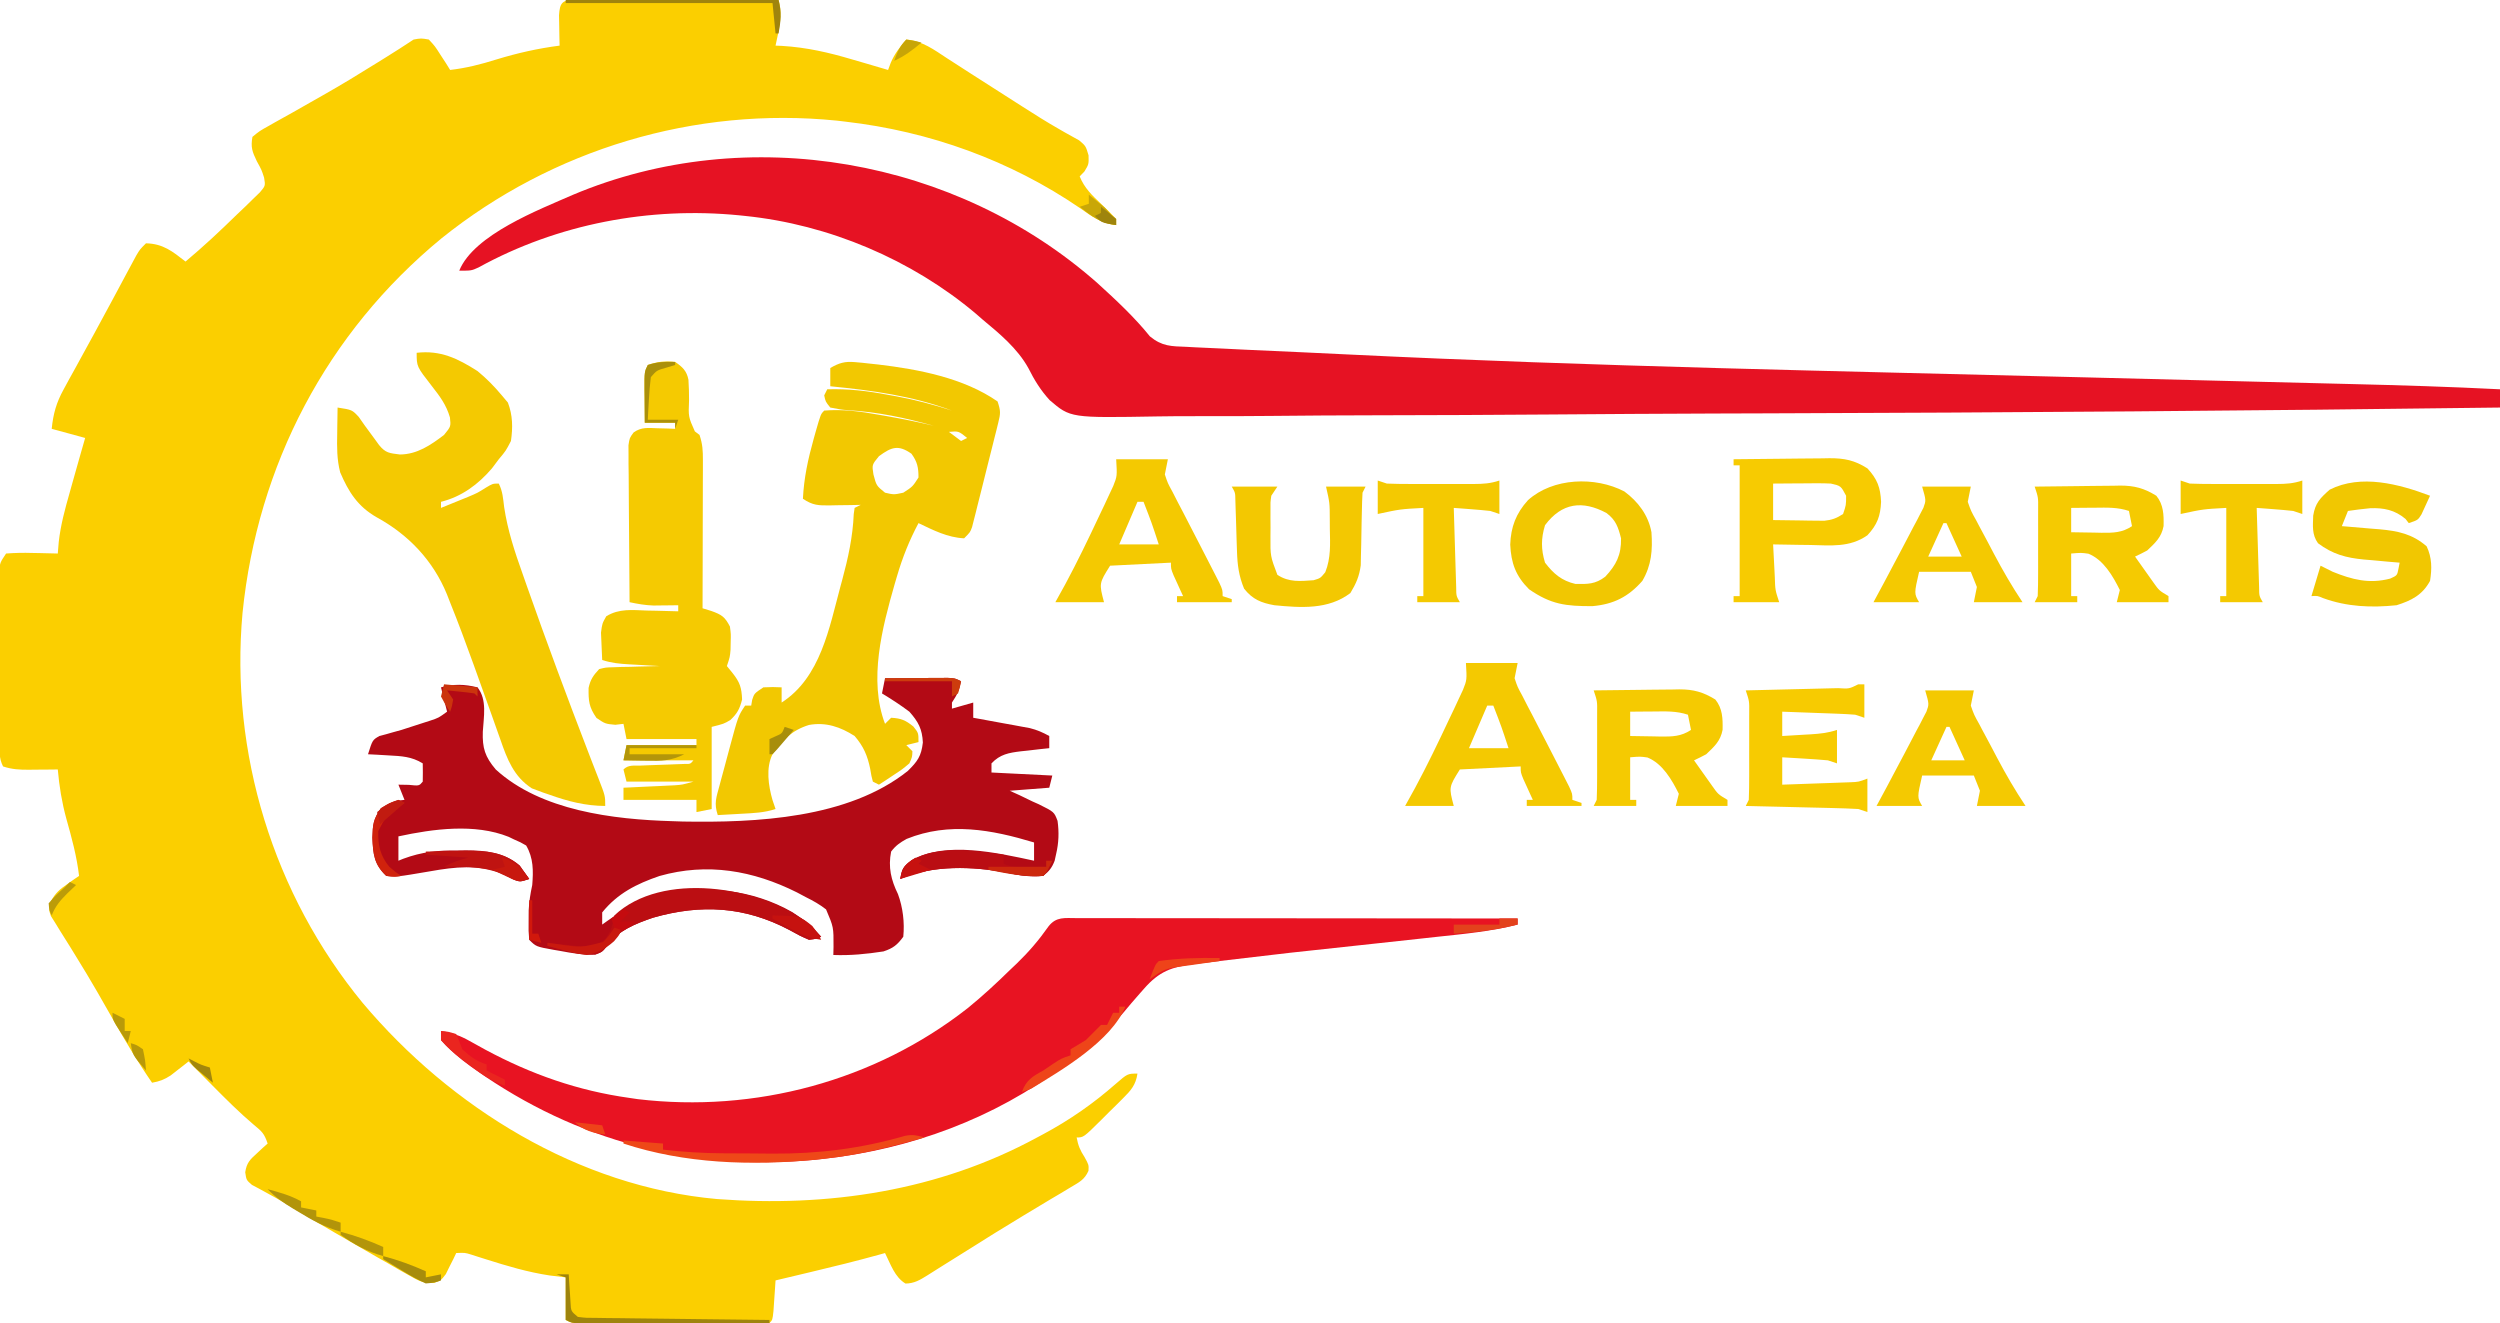 <?xml version="1.0" encoding="UTF-8"?>
<svg version="1.1" xmlns="http://www.w3.org/2000/svg" width="822" height="435">
<path d="M0 0 C1.239 0.004 2.478 0.009 3.755 0.013 C4.438 0.013 5.121 0.013 5.825 0.013 C8.087 0.014 10.348 0.03 12.61 0.045 C14.176 0.049 15.743 0.052 17.31 0.054 C21.436 0.061 25.562 0.081 29.689 0.103 C33.898 0.124 38.107 0.133 42.317 0.143 C50.579 0.164 58.84 0.198 67.102 0.241 C68.596 5.47 67.161 10.01 66.102 15.241 C67.171 15.287 67.171 15.287 68.261 15.334 C76.332 15.826 83.621 17.498 91.352 19.803 C92.49 20.132 93.629 20.462 94.801 20.801 C97.571 21.604 100.338 22.417 103.102 23.241 C103.388 22.474 103.674 21.707 103.969 20.916 C105.253 17.885 106.969 15.729 109.102 13.241 C114.416 13.714 118.196 16.586 122.54 19.428 C123.362 19.957 124.185 20.486 125.032 21.031 C126.801 22.168 128.568 23.308 130.333 24.451 C134.091 26.88 137.865 29.284 141.641 31.685 C143.523 32.883 145.404 34.085 147.282 35.29 C151.262 37.838 155.241 40.356 159.348 42.694 C160.269 43.225 160.269 43.225 161.208 43.767 C162.774 44.66 164.353 45.53 165.934 46.397 C168.102 48.241 168.102 48.241 169.016 51.311 C169.102 54.241 169.102 54.241 167.665 56.616 C167.149 57.152 166.633 57.688 166.102 58.241 C167.679 62.138 170.214 64.489 173.227 67.366 C174.889 68.952 176.524 70.57 178.102 72.241 C178.102 72.901 178.102 73.561 178.102 74.241 C173.289 73.741 170.065 71.403 166.227 68.678 C143.266 52.975 116.758 43.425 89.102 40.241 C88.17 40.13 87.238 40.019 86.278 39.905 C39.64 35.196 -7.232 49.291 -43.75 78.623 C-81.48 109.677 -104.216 153.224 -109.153 201.745 C-113.337 247.81 -99.02 294.278 -69.66 329.987 C-40.711 364.389 1.401 390.428 46.858 394.487 C83.423 397.246 119.711 391.843 152.102 374.241 C153.038 373.741 153.038 373.741 153.994 373.232 C162.75 368.544 170.474 363.176 177.942 356.627 C181.844 353.241 181.844 353.241 185.102 353.241 C184.531 356.984 183.007 358.71 180.356 361.35 C179.601 362.104 178.846 362.858 178.069 363.635 C177.275 364.412 176.482 365.19 175.665 365.991 C174.48 367.18 174.48 367.18 173.272 368.393 C167.369 374.241 167.369 374.241 165.102 374.241 C165.59 376.877 166.243 378.457 167.727 380.741 C169.102 383.241 169.102 383.241 168.997 385.187 C167.71 388.141 165.914 388.966 163.161 390.604 C162.113 391.236 161.065 391.869 159.986 392.521 C158.837 393.198 157.688 393.876 156.54 394.553 C155.367 395.256 154.195 395.961 153.025 396.667 C151.213 397.76 149.401 398.851 147.585 399.938 C141.306 403.701 135.109 407.59 128.915 411.491 C126.113 413.254 123.31 415.015 120.495 416.758 C118.995 417.687 117.501 418.627 116.018 419.582 C113.583 421.093 111.745 422.231 108.836 422.276 C105.245 420.132 103.933 415.853 102.102 412.241 C101.461 412.42 100.82 412.6 100.159 412.785 C92.781 414.827 85.364 416.661 77.915 418.428 C76.2 418.837 76.2 418.837 74.452 419.254 C71.669 419.918 68.886 420.58 66.102 421.241 C66.041 422.167 65.981 423.094 65.918 424.049 C65.835 425.247 65.751 426.444 65.665 427.678 C65.543 429.47 65.543 429.47 65.418 431.299 C65.102 434.241 65.102 434.241 64.102 435.241 C62.088 435.34 60.07 435.369 58.053 435.37 C56.759 435.373 55.464 435.376 54.13 435.379 C52.705 435.378 51.281 435.376 49.856 435.373 C48.405 435.374 46.954 435.375 45.503 435.376 C42.457 435.378 39.411 435.376 36.365 435.371 C32.457 435.365 28.548 435.368 24.639 435.374 C21.641 435.378 18.643 435.377 15.645 435.374 C14.203 435.374 12.762 435.374 11.321 435.377 C9.307 435.379 7.294 435.375 5.28 435.37 C3.559 435.369 3.559 435.369 1.803 435.367 C-0.898 435.241 -0.898 435.241 -2.898 434.241 C-2.898 429.621 -2.898 425.001 -2.898 420.241 C-4.63 420.034 -6.363 419.828 -8.148 419.616 C-15.385 418.529 -22.213 416.482 -29.18 414.273 C-30.007 414.012 -30.835 413.751 -31.687 413.483 C-32.426 413.244 -33.166 413.005 -33.928 412.76 C-36.042 412.113 -36.042 412.113 -38.898 412.241 C-39.201 412.879 -39.504 413.517 -39.816 414.174 C-40.444 415.414 -40.444 415.414 -41.085 416.678 C-41.492 417.502 -41.898 418.325 -42.316 419.174 C-43.898 421.241 -43.898 421.241 -46.146 422.04 C-49.75 422.303 -51.393 421.299 -54.519 419.514 C-55.609 418.9 -56.699 418.287 -57.822 417.654 C-58.993 416.975 -60.165 416.296 -61.335 415.616 C-62.543 414.928 -63.751 414.241 -64.96 413.555 C-68.619 411.472 -72.26 409.36 -75.898 407.241 C-76.972 406.615 -78.046 405.99 -79.153 405.346 C-84.605 402.164 -90.05 398.97 -95.445 395.693 C-97.187 394.662 -98.954 393.672 -100.737 392.714 C-101.655 392.208 -102.573 391.703 -103.519 391.182 C-104.358 390.737 -105.196 390.291 -106.06 389.833 C-107.898 388.241 -107.898 388.241 -108.267 385.683 C-107.793 382.547 -106.718 381.541 -104.398 379.428 C-103.748 378.823 -103.099 378.219 -102.429 377.596 C-101.924 377.149 -101.419 376.701 -100.898 376.241 C-102.003 372.926 -102.776 372.268 -105.398 370.112 C-110.15 366.08 -114.519 361.732 -118.898 357.303 C-119.673 356.524 -120.447 355.745 -121.246 354.942 C-123.132 353.044 -125.016 351.143 -126.898 349.241 C-127.429 349.662 -127.96 350.084 -128.507 350.518 C-129.567 351.34 -129.567 351.34 -130.648 352.178 C-131.344 352.723 -132.04 353.269 -132.757 353.83 C-134.859 355.215 -136.441 355.803 -138.898 356.241 C-143.634 349.386 -147.841 342.291 -151.96 335.053 C-153.271 332.753 -154.583 330.453 -155.898 328.155 C-156.228 327.578 -156.558 327.001 -156.897 326.407 C-159.142 322.503 -161.466 318.656 -163.835 314.826 C-164.446 313.83 -165.057 312.834 -165.687 311.808 C-166.847 309.924 -168.022 308.048 -169.213 306.183 C-169.987 304.918 -169.987 304.918 -170.777 303.627 C-171.237 302.897 -171.696 302.167 -172.17 301.415 C-172.898 299.241 -172.898 299.241 -172.152 296.579 C-170.703 293.876 -169.28 292.666 -166.773 290.928 C-166.049 290.416 -165.324 289.904 -164.578 289.377 C-163.746 288.815 -163.746 288.815 -162.898 288.241 C-163.661 281.776 -165.316 275.699 -167.082 269.444 C-168.562 264.03 -169.405 258.834 -169.898 253.241 C-170.946 253.252 -171.994 253.264 -173.074 253.276 C-174.453 253.285 -175.832 253.294 -177.21 253.303 C-177.901 253.311 -178.591 253.32 -179.302 253.328 C-182.446 253.344 -184.892 253.242 -187.898 252.241 C-189.285 249.466 -189.033 247.199 -189.043 244.094 C-189.05 242.803 -189.056 241.511 -189.063 240.181 C-189.064 238.764 -189.065 237.348 -189.066 235.932 C-189.069 234.485 -189.073 233.037 -189.076 231.59 C-189.082 228.555 -189.084 225.519 -189.083 222.483 C-189.083 218.592 -189.097 214.7 -189.114 210.808 C-189.125 207.818 -189.127 204.829 -189.127 201.839 C-189.128 200.404 -189.132 198.969 -189.14 197.534 C-189.15 195.528 -189.146 193.522 -189.141 191.516 C-189.142 190.374 -189.144 189.232 -189.145 188.055 C-188.898 185.241 -188.898 185.241 -186.898 182.241 C-183.947 182.02 -181.214 181.96 -178.273 182.053 C-177.471 182.067 -176.669 182.08 -175.843 182.094 C-173.861 182.129 -171.88 182.183 -169.898 182.241 C-169.794 180.985 -169.689 179.729 -169.582 178.436 C-168.957 172.822 -167.507 167.536 -165.96 162.116 C-165.696 161.165 -165.431 160.215 -165.158 159.237 C-164.412 156.569 -163.657 153.904 -162.898 151.241 C-162.583 150.133 -162.583 150.133 -162.261 149.003 C-161.808 147.415 -161.353 145.828 -160.898 144.241 C-164.528 143.251 -168.158 142.261 -171.898 141.241 C-171.393 136.269 -170.378 132.648 -167.976 128.276 C-167.369 127.157 -166.761 126.038 -166.135 124.885 C-165.473 123.691 -164.811 122.497 -164.148 121.303 C-163.472 120.068 -162.798 118.833 -162.124 117.596 C-160.741 115.063 -159.353 112.532 -157.961 110.004 C-155.977 106.394 -154.026 102.767 -152.082 99.135 C-151.492 98.035 -150.901 96.934 -150.293 95.801 C-149.173 93.711 -148.054 91.621 -146.936 89.53 C-146.181 88.13 -146.181 88.13 -145.41 86.701 C-144.971 85.885 -144.532 85.068 -144.08 84.226 C-142.898 82.241 -142.898 82.241 -140.898 80.241 C-135.269 80.371 -132.176 82.903 -127.898 86.241 C-121.984 81.298 -116.407 76.066 -110.898 70.678 C-110.015 69.841 -109.132 69.004 -108.222 68.141 C-107.393 67.327 -106.564 66.513 -105.71 65.674 C-104.954 64.942 -104.197 64.211 -103.418 63.457 C-101.625 61.331 -101.625 61.331 -102.062 58.651 C-102.886 56.085 -102.886 56.085 -104.46 53.241 C-105.982 50.065 -106.492 48.679 -105.898 45.241 C-103.569 43.319 -103.569 43.319 -100.293 41.491 C-99.705 41.155 -99.118 40.82 -98.512 40.474 C-96.587 39.379 -94.649 38.31 -92.71 37.241 C-90.718 36.114 -88.73 34.98 -86.742 33.847 C-85.403 33.084 -84.062 32.323 -82.721 31.565 C-76.646 28.125 -70.693 24.504 -64.773 20.803 C-63.91 20.266 -63.048 19.729 -62.159 19.176 C-59.045 17.233 -55.952 15.277 -52.898 13.241 C-50.449 12.803 -50.449 12.803 -47.898 13.241 C-45.878 15.428 -45.878 15.428 -44.085 18.241 C-43.481 19.169 -42.876 20.097 -42.253 21.053 C-41.806 21.775 -41.359 22.497 -40.898 23.241 C-35.601 22.624 -30.788 21.403 -25.71 19.803 C-18.833 17.699 -12.044 16.163 -4.898 15.241 C-4.921 14.325 -4.944 13.41 -4.968 12.467 C-4.986 11.279 -5.004 10.09 -5.023 8.866 C-5.046 7.682 -5.069 6.499 -5.093 5.28 C-4.83 1.187 -4.1 0.34 0 0 Z " fill="#FBCF00" transform="translate(188.898,-0.241)"/>
<path d="M0 0 C5.973 5.439 12.07 11.115 17.135 17.41 C21.111 20.689 24.131 20.667 29.152 20.844 C30.076 20.895 31 20.946 31.952 20.999 C35.085 21.166 38.218 21.298 41.352 21.43 C43.664 21.543 45.976 21.657 48.287 21.774 C54.594 22.084 60.902 22.362 67.21 22.635 C72.09 22.851 76.968 23.092 81.847 23.332 C163.165 27.306 244.632 28.833 326.016 30.914 C327.352 30.948 327.352 30.948 328.716 30.983 C347.064 31.452 365.411 31.919 383.76 32.374 C389.439 32.515 395.118 32.657 400.798 32.8 C404.56 32.895 408.322 32.988 412.084 33.08 C428.412 33.477 444.726 33.972 461.039 34.805 C461.039 36.785 461.039 38.765 461.039 40.805 C380.607 41.872 300.176 42.467 219.738 42.716 C215.256 42.73 210.775 42.744 206.293 42.759 C205.18 42.763 204.067 42.766 202.92 42.77 C184.689 42.831 166.458 42.952 148.226 43.093 C129.331 43.239 110.436 43.323 91.54 43.351 C79.966 43.37 68.395 43.434 56.822 43.561 C48.939 43.642 41.058 43.664 33.175 43.64 C28.639 43.628 24.106 43.641 19.571 43.725 C-8.997 44.228 -8.997 44.228 -15.841 38.366 C-18.781 35.151 -20.889 31.728 -22.833 27.845 C-26.433 21.333 -32.324 16.496 -37.961 11.805 C-38.654 11.2 -39.348 10.596 -40.062 9.973 C-61.19 -7.851 -88.461 -19.388 -115.961 -22.195 C-116.599 -22.262 -117.236 -22.329 -117.894 -22.398 C-147.355 -25.304 -177.639 -19.576 -203.613 -5.262 C-205.961 -4.195 -205.961 -4.195 -209.961 -4.195 C-205.151 -16.064 -183.685 -24.245 -172.603 -29.132 C-115.168 -53.325 -46.385 -41.099 0 0 Z " fill="#E61223" transform="translate(360.961,93.195)"/>
<path d="M0 0 C3.792 -0.029 7.583 -0.047 11.375 -0.062 C12.995 -0.075 12.995 -0.075 14.648 -0.088 C16.195 -0.093 16.195 -0.093 17.773 -0.098 C18.727 -0.103 19.68 -0.108 20.662 -0.114 C23 0 23 0 25 1 C24.387 3.962 23.746 5.381 22 8 C22 8.66 22 9.32 22 10 C24.31 9.34 26.62 8.68 29 8 C29 9.65 29 11.3 29 13 C29.615 13.111 30.23 13.221 30.864 13.335 C33.661 13.842 36.455 14.359 39.25 14.875 C40.702 15.136 40.702 15.136 42.184 15.402 C43.585 15.663 43.585 15.663 45.016 15.93 C45.874 16.087 46.733 16.244 47.618 16.406 C49.978 16.994 51.878 17.827 54 19 C54 20.32 54 21.64 54 23 C52.964 23.11 51.927 23.219 50.859 23.332 C49.49 23.492 48.12 23.652 46.75 23.812 C46.068 23.883 45.386 23.953 44.684 24.025 C40.699 24.509 37.806 25.013 35 28 C35 28.99 35 29.98 35 31 C41.6 31.33 48.2 31.66 55 32 C54.67 33.32 54.34 34.64 54 36 C47.565 36.495 47.565 36.495 41 37 C42.071 37.485 43.142 37.969 44.246 38.469 C45.644 39.144 47.041 39.821 48.438 40.5 C49.145 40.815 49.852 41.129 50.58 41.453 C55.601 43.952 55.601 43.952 56.722 46.897 C57.252 50.608 57.119 54.158 56.25 57.812 C56.09 58.541 55.93 59.269 55.766 60.02 C54.872 62.332 53.948 63.477 52 65 C47.82 65.435 44.337 64.882 40.25 64 C28.912 61.82 15.749 61.358 5 66 C5.599 62.555 5.856 62.112 8.812 59.812 C19.968 53.469 36.987 57.431 49 60 C49 58.02 49 56.04 49 54 C35.036 49.79 21.098 47.177 7.102 52.832 C4.924 54.042 3.505 55.014 2 57 C0.983 62.147 1.976 66.32 4.25 70.977 C5.879 75.371 6.465 80.353 6 85 C4.035 87.692 2.65 88.786 -0.516 89.828 C-6.087 90.688 -11.362 91.213 -17 91 C-16.979 90.131 -16.959 89.262 -16.938 88.367 C-16.908 81.845 -16.908 81.845 -19.391 76.012 C-21.505 74.364 -23.595 73.189 -26 72 C-26.978 71.479 -27.957 70.958 -28.965 70.422 C-43.426 63.2 -58.415 60.577 -74.145 65.023 C-81.687 67.603 -87.936 70.737 -93 77 C-93 78.32 -93 79.64 -93 81 C-92.443 80.602 -91.886 80.203 -91.312 79.793 C-86.376 76.365 -81.789 73.653 -76 72 C-75.287 71.795 -74.574 71.59 -73.84 71.379 C-59.095 67.81 -43.67 69.373 -30.438 76.938 C-26.818 79.281 -23.85 81.771 -21 85 C-22.594 85.703 -22.594 85.703 -25 86 C-28.031 84.672 -28.031 84.672 -31.5 82.75 C-46.122 75.047 -60.449 74.214 -76.242 78.727 C-81.907 80.646 -87.975 83.03 -91.449 88.125 C-93 90 -93 90 -95.145 90.832 C-99.128 91.066 -102.78 90.42 -106.688 89.688 C-107.459 89.557 -108.231 89.426 -109.025 89.291 C-114.743 88.257 -114.743 88.257 -117 86 C-117.23 83.137 -117.23 83.137 -117.188 79.688 C-117.181 78.557 -117.175 77.426 -117.168 76.262 C-117.02 73.381 -116.602 70.81 -116 68 C-115.622 63.358 -115.577 59.119 -118 55 C-119.87 53.922 -119.87 53.922 -122 53 C-122.581 52.719 -123.163 52.438 -123.762 52.148 C-134.88 47.683 -148.589 49.537 -160 52 C-160 54.64 -160 57.28 -160 60 C-159.209 59.682 -159.209 59.682 -158.403 59.357 C-152.298 57.088 -146.918 56.541 -140.438 56.625 C-139.097 56.608 -139.097 56.608 -137.729 56.59 C-131.28 56.618 -125.225 57.239 -120.125 61.605 C-119.083 63.07 -118.042 64.535 -117 66 C-120 67 -120 67 -121.91 66.258 C-123.329 65.511 -124.745 64.761 -126.16 64.008 C-133.873 61.27 -141.409 62.025 -149.312 63.438 C-160.71 65.378 -160.71 65.378 -164 65 C-167.996 61.22 -168.341 57.867 -168.562 52.438 C-168.424 48.091 -168.282 46.42 -165.812 42.75 C-163.075 41.047 -161.193 40.274 -158 40 C-158.66 38.35 -159.32 36.7 -160 35 C-158.866 35.021 -157.731 35.041 -156.562 35.062 C-153.184 35.416 -153.184 35.416 -152 34 C-151.959 32 -151.957 30 -152 28 C-155.652 25.732 -159.013 25.61 -163.25 25.375 C-164.513 25.3 -165.777 25.225 -167.078 25.148 C-168.042 25.099 -169.007 25.05 -170 25 C-168.517 20.298 -168.517 20.298 -166.258 18.996 C-165.554 18.812 -164.85 18.627 -164.125 18.438 C-162.934 18.097 -162.934 18.097 -161.719 17.75 C-160.822 17.503 -159.924 17.255 -159 17 C-156.871 16.325 -154.746 15.638 -152.625 14.938 C-151.627 14.617 -150.63 14.296 -149.602 13.965 C-146.821 13.048 -146.821 13.048 -144 11 C-144.217 10.134 -144.217 10.134 -144.438 9.25 C-144.958 7.167 -145.479 5.083 -146 3 C-141.744 1.839 -138.288 1.948 -134 3 C-130.765 7.067 -131.974 12.736 -132.254 17.625 C-132.414 22.944 -131.559 25.792 -128 30 C-113.159 43.584 -89.326 46.439 -70 47 C-68.835 47.04 -67.669 47.08 -66.469 47.121 C-42.47 47.536 -12.177 46.168 7.484 30.492 C10.661 27.365 11.925 25.665 12.438 21.125 C12.226 16.734 10.967 14.329 8 11 C5.1 8.824 2.104 6.87 -1 5 C-0.67 3.35 -0.34 1.7 0 0 Z " fill="#B30A15" transform="translate(291,223)"/>
<path d="M0 0 C1.273 -0.001 2.547 -0.003 3.858 -0.004 C5.277 -0.001 6.696 0.003 8.115 0.007 C9.603 0.007 11.091 0.007 12.579 0.006 C16.626 0.006 20.674 0.012 24.721 0.019 C28.948 0.025 33.175 0.026 37.401 0.027 C45.409 0.03 53.416 0.038 61.424 0.048 C70.539 0.059 79.653 0.065 88.768 0.07 C107.521 0.08 126.274 0.098 145.027 0.12 C145.027 0.78 145.027 1.44 145.027 2.12 C136.217 4.386 127.259 5.212 118.238 6.179 C116.49 6.37 114.742 6.562 112.994 6.754 C108.397 7.259 103.799 7.757 99.201 8.255 C70.208 11.35 70.208 11.35 41.254 14.78 C40.357 14.889 39.461 14.998 38.537 15.11 C31.216 16.065 27.135 17.53 22.152 23.245 C21.715 23.739 21.278 24.232 20.827 24.741 C18.92 26.901 17.051 29.091 15.211 31.308 C10.415 37.039 4.946 41.577 -0.973 46.12 C-2.013 46.926 -3.054 47.732 -4.125 48.562 C-27.051 65.87 -54.527 75.956 -82.973 79.12 C-84.47 79.288 -84.47 79.288 -85.996 79.46 C-126.462 83.257 -164.322 73.395 -197.536 49.933 C-198.108 49.529 -198.68 49.125 -199.269 48.709 C-202.832 46.124 -206.064 43.43 -208.973 40.12 C-208.973 39.13 -208.973 38.14 -208.973 37.12 C-205.418 37.693 -202.723 38.608 -199.594 40.378 C-198.766 40.836 -197.937 41.293 -197.083 41.765 C-196.201 42.253 -195.319 42.742 -194.411 43.245 C-179.315 51.355 -163.959 56.753 -146.973 59.12 C-145.656 59.316 -145.656 59.316 -144.313 59.515 C-105.762 64.097 -66.412 53.599 -35.804 29.607 C-30.963 25.677 -26.43 21.482 -21.973 17.12 C-21.214 16.4 -20.455 15.679 -19.672 14.937 C-15.727 11.126 -12.348 7.181 -9.2 2.687 C-6.666 -0.548 -3.862 -0.003 0 0 Z " fill="#E81322" transform="translate(353.973,301.88)"/>
<path d="M0 0 C0.792 0.071 1.584 0.141 2.4 0.214 C3.247 0.307 4.093 0.4 4.965 0.496 C5.846 0.591 6.727 0.685 7.635 0.782 C20.871 2.362 35.749 5.173 46.902 12.934 C47.953 16.085 47.896 16.839 47.13 19.914 C46.936 20.708 46.742 21.503 46.542 22.321 C46.325 23.174 46.107 24.027 45.883 24.906 C45.664 25.785 45.446 26.664 45.22 27.569 C44.756 29.427 44.287 31.284 43.815 33.14 C43.092 35.986 42.386 38.835 41.682 41.686 C41.229 43.489 40.775 45.291 40.32 47.094 C40.109 47.949 39.897 48.804 39.679 49.685 C39.476 50.476 39.273 51.267 39.063 52.082 C38.799 53.128 38.799 53.128 38.529 54.195 C37.902 55.934 37.902 55.934 35.902 57.934 C30.423 57.666 25.772 55.26 20.902 52.934 C17.881 58.631 15.652 64.188 13.84 70.371 C13.584 71.241 13.328 72.11 13.064 73.006 C8.977 87.292 4.411 104.52 9.902 118.934 C10.562 118.274 11.222 117.614 11.902 116.934 C15.163 117.105 16.665 117.741 19.215 119.809 C20.902 121.934 20.902 121.934 20.902 124.934 C19.582 125.264 18.262 125.594 16.902 125.934 C17.562 126.594 18.222 127.254 18.902 127.934 C18.844 129.824 18.844 129.824 17.902 131.934 C15.617 133.855 15.617 133.855 12.84 135.684 C11.461 136.604 11.461 136.604 10.055 137.543 C9.344 138.002 8.634 138.461 7.902 138.934 C7.242 138.604 6.582 138.274 5.902 137.934 C5.41 136.078 5.41 136.078 5.027 133.746 C4.124 129.375 2.858 126.382 -0.098 122.934 C-4.723 119.953 -9.572 118.29 -15.109 119.301 C-20.674 121.018 -23.815 124.22 -27.098 128.934 C-29.338 133.414 -28.446 139.311 -27.098 143.996 C-26.768 144.965 -26.438 145.935 -26.098 146.934 C-29.81 148.171 -33.411 148.29 -37.285 148.496 C-38.035 148.539 -38.784 148.582 -39.557 148.627 C-41.403 148.733 -43.251 148.834 -45.098 148.934 C-46.392 145.049 -45.572 143.125 -44.516 139.184 C-44.341 138.529 -44.167 137.875 -43.988 137.2 C-43.617 135.817 -43.243 134.435 -42.865 133.055 C-42.288 130.944 -41.726 128.83 -41.166 126.715 C-38.377 116.352 -38.377 116.352 -36.098 112.934 C-35.438 112.934 -34.778 112.934 -34.098 112.934 C-33.995 112.315 -33.891 111.696 -33.785 111.059 C-33.098 108.934 -33.098 108.934 -30.098 106.934 C-26.91 106.809 -26.91 106.809 -24.098 106.934 C-24.098 108.584 -24.098 110.234 -24.098 111.934 C-11.285 103.68 -8.449 87.403 -4.723 73.621 C-4.547 72.978 -4.372 72.335 -4.191 71.673 C-2.229 64.408 -0.701 57.454 -0.384 49.921 C-0.29 49.265 -0.195 48.609 -0.098 47.934 C0.562 47.604 1.222 47.274 1.902 46.934 C0.782 46.957 -0.338 46.98 -1.492 47.004 C-2.965 47.023 -4.437 47.041 -5.91 47.059 C-6.648 47.075 -7.386 47.092 -8.146 47.109 C-12.01 47.144 -13.807 47.128 -17.098 44.934 C-16.768 38.118 -15.426 31.916 -13.598 25.371 C-13.372 24.561 -13.146 23.751 -12.913 22.917 C-11.238 17.074 -11.238 17.074 -10.098 15.934 C-4.003 15.425 1.918 16.226 7.902 17.309 C9.075 17.512 9.075 17.512 10.271 17.72 C15.518 18.645 20.722 19.686 25.902 20.934 C16.506 18.296 7.437 16.374 -2.332 15.793 C-4.527 15.621 -4.527 15.621 -8.098 14.934 C-9.668 12.996 -9.668 12.996 -10.098 10.934 C-9.768 10.274 -9.438 9.614 -9.098 8.934 C-2.21 8.729 4.081 9.456 10.84 10.746 C11.765 10.912 12.69 11.077 13.643 11.248 C19.873 12.405 25.872 13.991 31.902 15.934 C18.82 11.066 5.747 9.326 -8.098 7.934 C-8.098 5.954 -8.098 3.974 -8.098 1.934 C-5.195 0.262 -3.332 -0.299 0 0 Z M30.902 22.934 C32.222 23.924 33.542 24.914 34.902 25.934 C35.562 25.604 36.222 25.274 36.902 24.934 C34.087 22.656 34.087 22.656 30.902 22.934 Z M7.902 30.934 C5.587 33.751 5.587 33.751 6.09 36.934 C7.067 40.64 7.067 40.64 9.902 42.934 C12.817 43.601 12.817 43.601 15.902 42.934 C18.965 40.954 18.965 40.954 20.902 37.934 C20.902 34.632 20.528 32.798 18.59 30.121 C14.297 27.1 12.05 27.878 7.902 30.934 Z " fill="#F2C801" transform="translate(281.098,119.066)"/>
<path d="M0 0 C7.83 -0.903 13.437 1.833 20 6 C22.978 8.445 25.53 11.047 28 14 C28.66 14.784 29.32 15.568 30 16.375 C31.599 20.573 31.641 24.574 31 29 C29.312 32.25 29.312 32.25 27 35 C26.258 35.99 25.515 36.98 24.75 38 C20.223 43.293 14.809 47.298 8 49 C8 49.66 8 50.32 8 51 C9.898 50.234 11.793 49.462 13.688 48.688 C14.743 48.258 15.799 47.829 16.887 47.387 C20.006 46.074 20.006 46.074 22.77 44.332 C25 43 25 43 27 43 C28.285 45.569 28.407 47.855 28.762 50.711 C29.904 58.35 32.221 65.374 34.812 72.625 C35.298 74.008 35.783 75.391 36.267 76.775 C42.751 95.21 49.572 113.536 56.602 131.77 C56.981 132.755 57.36 133.74 57.751 134.755 C58.435 136.523 59.123 138.288 59.817 140.052 C62 145.674 62 145.674 62 149 C55.509 148.969 49.746 147.485 43.688 145.312 C43.006 145.081 42.325 144.849 41.623 144.611 C40.968 144.364 40.312 144.117 39.637 143.863 C39.056 143.65 38.476 143.436 37.878 143.216 C31.943 139.372 29.746 133.613 27.547 127.219 C27.245 126.376 26.944 125.533 26.633 124.665 C25.992 122.871 25.356 121.075 24.726 119.278 C23.091 114.625 21.412 109.987 19.738 105.348 C19.25 103.989 19.25 103.989 18.752 102.602 C16.256 95.669 13.689 88.774 10.938 81.938 C10.457 80.704 10.457 80.704 9.966 79.445 C5.409 68.313 -2.659 59.81 -13.188 54.062 C-19.349 50.546 -22.412 45.728 -25.148 39.305 C-26.255 35.011 -26.216 31.036 -26.125 26.625 C-26.116 25.794 -26.107 24.962 -26.098 24.105 C-26.074 22.07 -26.038 20.035 -26 18 C-21.242 18.742 -21.242 18.742 -19.062 21.062 C-18.382 22.032 -17.701 23.001 -17 24 C-15.964 25.421 -14.922 26.838 -13.875 28.25 C-13.377 28.936 -12.88 29.622 -12.367 30.328 C-10.21 32.967 -8.954 33.006 -5.5 33.438 C0.16 33.396 4.613 30.351 9 27 C11.266 24.22 11.266 24.22 10.941 21.258 C9.728 17.06 7.602 14.283 4.938 10.875 C0 4.53 0 4.53 0 0 Z " fill="#F4C901" transform="translate(137,116)"/>
<path d="M0 0 C2.403 1.654 3.795 2.944 4.364 5.874 C4.511 8.109 4.561 10.322 4.562 12.562 C4.329 18.044 4.329 18.044 6.465 22.84 C6.971 23.223 7.478 23.606 8 24 C9.018 27.053 9.121 29.103 9.114 32.298 C9.113 33.379 9.113 34.459 9.113 35.573 C9.108 36.739 9.103 37.904 9.098 39.105 C9.096 40.3 9.095 41.494 9.093 42.725 C9.088 46.546 9.075 50.367 9.062 54.188 C9.057 56.775 9.053 59.363 9.049 61.951 C9.038 68.301 9.021 74.65 9 81 C9.952 81.293 10.903 81.585 11.884 81.887 C15.313 83.112 16.34 83.812 18 87 C18.328 89.473 18.328 89.473 18.25 92.062 C18.235 92.92 18.219 93.777 18.203 94.66 C18 97 18 97 17 100 C17.928 101.145 17.928 101.145 18.875 102.312 C21.311 105.393 21.838 107.106 22 111 C21.214 114.073 20.444 115.585 18.125 117.75 C16 119 16 119 12 120 C12 128.91 12 137.82 12 147 C10.35 147.33 8.7 147.66 7 148 C7 146.68 7 145.36 7 144 C-0.92 144 -8.84 144 -17 144 C-17 142.68 -17 141.36 -17 140 C-16.445 139.975 -15.891 139.95 -15.319 139.924 C-12.796 139.808 -10.273 139.685 -7.75 139.562 C-6.877 139.523 -6.005 139.484 -5.105 139.443 C-3.839 139.381 -3.839 139.381 -2.547 139.316 C-1.772 139.28 -0.997 139.243 -0.198 139.205 C2.327 139.025 2.327 139.025 6 138 C-1.26 138 -8.52 138 -16 138 C-16.33 136.68 -16.66 135.36 -17 134 C-15.386 132.386 -13.574 132.797 -11.344 132.719 C-10.404 132.681 -9.464 132.644 -8.496 132.605 C-6.499 132.535 -4.501 132.465 -2.504 132.395 C-1.564 132.357 -0.624 132.32 0.344 132.281 C1.212 132.251 2.08 132.221 2.975 132.189 C4.995 132.218 4.995 132.218 6 131 C-1.59 131 -9.18 131 -17 131 C-16.67 129.35 -16.34 127.7 -16 126 C-8.41 126 -0.82 126 7 126 C7 125.34 7 124.68 7 124 C-0.59 124 -8.18 124 -16 124 C-16.495 121.525 -16.495 121.525 -17 119 C-17.887 119.103 -18.774 119.206 -19.688 119.312 C-23 119 -23 119 -25.875 117.062 C-28.378 113.456 -28.528 111.452 -28.469 107.184 C-27.875 104.416 -26.922 103.074 -25 101 C-22.823 100.454 -22.823 100.454 -20.332 100.391 C-18.993 100.342 -18.993 100.342 -17.627 100.293 C-16.698 100.279 -15.769 100.265 -14.812 100.25 C-13.872 100.22 -12.932 100.191 -11.963 100.16 C-9.642 100.089 -7.322 100.037 -5 100 C-6.12 99.939 -7.24 99.879 -8.395 99.816 C-9.867 99.732 -11.34 99.647 -12.812 99.562 C-13.55 99.523 -14.288 99.484 -15.049 99.443 C-18.231 99.256 -20.962 99.013 -24 98 C-24.108 96.085 -24.186 94.167 -24.25 92.25 C-24.32 90.649 -24.32 90.649 -24.391 89.016 C-24 86 -24 86 -22.656 83.625 C-18.399 81.021 -14.128 81.581 -9.25 81.75 C-8.266 81.768 -7.283 81.786 -6.27 81.805 C-3.845 81.852 -1.423 81.917 1 82 C1 81.34 1 80.68 1 80 C0.264 80.012 -0.472 80.023 -1.23 80.035 C-2.206 80.044 -3.182 80.053 -4.188 80.062 C-5.15 80.074 -6.113 80.086 -7.105 80.098 C-9.861 80.005 -12.311 79.573 -15 79 C-15.076 71.365 -15.129 63.729 -15.165 56.094 C-15.18 53.495 -15.2 50.896 -15.226 48.298 C-15.263 44.567 -15.28 40.836 -15.293 37.105 C-15.308 35.94 -15.324 34.774 -15.34 33.573 C-15.34 32.492 -15.34 31.411 -15.341 30.298 C-15.351 28.869 -15.351 28.869 -15.361 27.411 C-15 25 -15 25 -13.661 23.187 C-11.106 21.361 -8.896 21.713 -5.812 21.812 C-4.726 21.84 -3.639 21.867 -2.52 21.895 C-1.272 21.947 -1.272 21.947 0 22 C0 21.34 0 20.68 0 20 C-3.3 20 -6.6 20 -10 20 C-10.027 17.208 -10.047 14.417 -10.062 11.625 C-10.071 10.831 -10.079 10.037 -10.088 9.219 C-10.113 3.227 -10.113 3.227 -9 1 C-5.684 -0.105 -3.475 -0.355 0 0 Z " fill="#F5CA01" transform="translate(222,119)"/>
<path d="M0 0 C5.302 -0.074 10.603 -0.129 15.906 -0.165 C17.708 -0.18 19.51 -0.2 21.312 -0.226 C23.909 -0.263 26.505 -0.28 29.102 -0.293 C30.302 -0.316 30.302 -0.316 31.527 -0.34 C36.435 -0.341 39.738 0.301 44 3 C47.263 6.521 48.288 9.304 48.5 14 C48.288 18.696 47.263 21.479 44 25 C38.187 29.089 31.926 28.337 25.125 28.188 C23.377 28.167 23.377 28.167 21.594 28.146 C18.729 28.111 15.865 28.062 13 28 C13.14 30.792 13.287 33.583 13.438 36.375 C13.477 37.169 13.516 37.963 13.557 38.781 C13.689 43.026 13.689 43.026 15 47 C10.05 47 5.1 47 0 47 C0 46.34 0 45.68 0 45 C0.66 45 1.32 45 2 45 C2 30.81 2 16.62 2 2 C1.34 2 0.68 2 0 2 C0 1.34 0 0.68 0 0 Z M13 8 C13 11.96 13 15.92 13 20 C16.084 20.054 19.166 20.094 22.25 20.125 C23.123 20.142 23.995 20.159 24.895 20.176 C26.161 20.185 26.161 20.185 27.453 20.195 C28.616 20.211 28.616 20.211 29.802 20.227 C32.323 19.967 33.888 19.397 36 18 C37 15.083 37 15.083 37 12 C35.278 8.752 35.278 8.752 32 8 C30.519 7.919 29.034 7.892 27.551 7.902 C26.703 7.906 25.856 7.909 24.982 7.912 C24.101 7.92 23.22 7.929 22.312 7.938 C20.973 7.944 20.973 7.944 19.607 7.951 C17.405 7.963 15.202 7.981 13 8 Z " fill="#F7CB01" transform="translate(570,151)"/>
<path d="M0 0 C5.61 0 11.22 0 17 0 C16.67 1.65 16.34 3.3 16 5 C16.948 7.859 16.948 7.859 18.535 10.754 C19.098 11.857 19.661 12.959 20.24 14.096 C21.142 15.812 21.142 15.812 22.062 17.562 C22.637 18.679 23.211 19.796 23.803 20.947 C24.954 23.187 26.11 25.425 27.27 27.661 C29.003 31.006 30.728 34.355 32.434 37.715 C32.928 38.684 33.422 39.653 33.931 40.652 C35 43 35 43 35 45 C35.99 45.33 36.98 45.66 38 46 C38 46.33 38 46.66 38 47 C32.06 47 26.12 47 20 47 C20 46.34 20 45.68 20 45 C20.66 45 21.32 45 22 45 C21.711 44.374 21.422 43.747 21.125 43.102 C20.754 42.284 20.383 41.467 20 40.625 C19.629 39.813 19.258 39.001 18.875 38.164 C18 36 18 36 18 34 C8.1 34.495 8.1 34.495 -2 35 C-5.637 40.804 -5.637 40.804 -4 47 C-9.28 47 -14.56 47 -20 47 C-18.927 45.061 -17.855 43.123 -16.75 41.125 C-12.742 33.688 -9.093 26.082 -5.5 18.438 C-4.96 17.308 -4.419 16.178 -3.862 15.014 C-3.361 13.936 -2.86 12.857 -2.344 11.746 C-1.892 10.784 -1.44 9.821 -0.975 8.83 C0.326 5.553 0.326 5.553 0 0 Z M7 14 C4.03 20.93 4.03 20.93 1 28 C5.29 28 9.58 28 14 28 C11.686 20.932 11.686 20.932 9 14 C8.34 14 7.68 14 7 14 Z " fill="#F4C901" transform="translate(482,218)"/>
<path d="M0 0 C5.61 0 11.22 0 17 0 C16.67 1.65 16.34 3.3 16 5 C16.948 7.859 16.948 7.859 18.535 10.754 C19.098 11.857 19.661 12.959 20.24 14.096 C21.142 15.812 21.142 15.812 22.062 17.562 C22.637 18.679 23.211 19.796 23.803 20.947 C24.954 23.187 26.11 25.425 27.27 27.661 C29.003 31.006 30.728 34.355 32.434 37.715 C32.928 38.684 33.422 39.653 33.931 40.652 C35 43 35 43 35 45 C35.99 45.33 36.98 45.66 38 46 C38 46.33 38 46.66 38 47 C32.06 47 26.12 47 20 47 C20 46.34 20 45.68 20 45 C20.66 45 21.32 45 22 45 C21.711 44.374 21.422 43.747 21.125 43.102 C20.754 42.284 20.383 41.467 20 40.625 C19.629 39.813 19.258 39.001 18.875 38.164 C18 36 18 36 18 34 C8.1 34.495 8.1 34.495 -2 35 C-5.637 40.804 -5.637 40.804 -4 47 C-9.28 47 -14.56 47 -20 47 C-18.927 45.061 -17.855 43.123 -16.75 41.125 C-12.742 33.688 -9.093 26.082 -5.5 18.438 C-4.96 17.308 -4.419 16.178 -3.862 15.014 C-3.361 13.936 -2.86 12.857 -2.344 11.746 C-1.892 10.784 -1.44 9.821 -0.975 8.83 C0.326 5.553 0.326 5.553 0 0 Z M7 14 C4.03 20.93 4.03 20.93 1 28 C5.29 28 9.58 28 14 28 C11.686 20.932 11.686 20.932 9 14 C8.34 14 7.68 14 7 14 Z " fill="#F4C901" transform="translate(367,151)"/>
<path d="M0 0 C4.732 -0.074 9.464 -0.129 14.197 -0.165 C15.805 -0.18 17.413 -0.2 19.021 -0.226 C21.34 -0.263 23.658 -0.28 25.977 -0.293 C27.046 -0.316 27.046 -0.316 28.136 -0.34 C32.839 -0.341 35.998 0.542 40 3 C42.373 5.913 42.476 9.268 42.387 12.969 C41.68 16.681 39.707 18.417 37 21 C35.686 21.704 34.356 22.38 33 23 C34.265 24.796 35.537 26.587 36.812 28.375 C37.52 29.373 38.228 30.37 38.957 31.398 C40.912 34.167 40.912 34.167 44 36 C44 36.66 44 37.32 44 38 C38.39 38 32.78 38 27 38 C27.33 36.68 27.66 35.36 28 34 C25.697 29.36 22.638 24.068 17.684 22.062 C15.285 21.726 15.285 21.726 12 22 C12 26.62 12 31.24 12 36 C12.66 36 13.32 36 14 36 C14 36.66 14 37.32 14 38 C9.38 38 4.76 38 0 38 C0.33 37.34 0.66 36.68 1 36 C1.099 33.47 1.14 30.968 1.133 28.438 C1.134 27.69 1.135 26.943 1.136 26.174 C1.136 24.593 1.135 23.013 1.13 21.433 C1.125 19.01 1.13 16.587 1.137 14.164 C1.136 12.63 1.135 11.096 1.133 9.562 C1.135 8.835 1.137 8.108 1.139 7.359 C1.185 3.553 1.185 3.553 0 0 Z M12 7 C12 9.64 12 12.28 12 15 C14.584 15.054 17.166 15.094 19.75 15.125 C20.48 15.142 21.209 15.159 21.961 15.176 C25.804 15.211 28.746 15.175 32 13 C31.67 11.35 31.34 9.7 31 8 C27.237 6.746 23.728 6.893 19.812 6.938 C18.688 6.944 18.688 6.944 17.541 6.951 C15.694 6.963 13.847 6.981 12 7 Z " fill="#F5CA01" transform="translate(524,227)"/>
<path d="M0 0 C4.732 -0.074 9.464 -0.129 14.197 -0.165 C15.805 -0.18 17.413 -0.2 19.021 -0.226 C21.34 -0.263 23.658 -0.28 25.977 -0.293 C27.046 -0.316 27.046 -0.316 28.136 -0.34 C32.839 -0.341 35.998 0.542 40 3 C42.373 5.913 42.476 9.268 42.387 12.969 C41.68 16.681 39.707 18.417 37 21 C35.686 21.704 34.356 22.38 33 23 C34.265 24.796 35.537 26.587 36.812 28.375 C37.52 29.373 38.228 30.37 38.957 31.398 C40.912 34.167 40.912 34.167 44 36 C44 36.66 44 37.32 44 38 C38.39 38 32.78 38 27 38 C27.33 36.68 27.66 35.36 28 34 C25.697 29.36 22.638 24.068 17.684 22.062 C15.285 21.726 15.285 21.726 12 22 C12 26.62 12 31.24 12 36 C12.66 36 13.32 36 14 36 C14 36.66 14 37.32 14 38 C9.38 38 4.76 38 0 38 C0.33 37.34 0.66 36.68 1 36 C1.099 33.47 1.14 30.968 1.133 28.438 C1.134 27.69 1.135 26.943 1.136 26.174 C1.136 24.593 1.135 23.013 1.13 21.433 C1.125 19.01 1.13 16.587 1.137 14.164 C1.136 12.63 1.135 11.096 1.133 9.562 C1.135 8.835 1.137 8.108 1.139 7.359 C1.185 3.553 1.185 3.553 0 0 Z M12 7 C12 9.64 12 12.28 12 15 C14.584 15.054 17.166 15.094 19.75 15.125 C20.48 15.142 21.209 15.159 21.961 15.176 C25.804 15.211 28.746 15.175 32 13 C31.67 11.35 31.34 9.7 31 8 C27.237 6.746 23.728 6.893 19.812 6.938 C18.688 6.944 18.688 6.944 17.541 6.951 C15.694 6.963 13.847 6.981 12 7 Z " fill="#F5CA01" transform="translate(669,160)"/>
<path d="M0 0 C4.53 3.342 7.896 7.826 8.906 13.406 C9.299 19.295 8.944 24.229 5.906 29.406 C1.33 34.63 -3.518 37.09 -10.496 37.707 C-19.257 37.736 -24.112 37.163 -31.344 32.156 C-35.729 27.771 -37.241 23.578 -37.531 17.469 C-37.328 11.659 -35.617 7.192 -31.703 2.871 C-23.496 -4.537 -9.602 -5.016 0 0 Z M-26.094 11.094 C-27.418 15.48 -27.423 19.013 -26.094 23.406 C-23.296 27.059 -20.603 29.358 -16.094 30.406 C-12.023 30.471 -9.534 30.508 -6.281 28.02 C-2.655 24.14 -0.997 20.848 -1.094 15.406 C-2.02 11.765 -2.807 9.351 -5.902 7.078 C-13.742 2.869 -20.571 3.673 -26.094 11.094 Z " fill="#F1C701" transform="translate(534.094,161.594)"/>
<path d="M0 0 C-0.592 1.318 -1.199 2.629 -1.812 3.938 C-2.149 4.668 -2.485 5.399 -2.832 6.152 C-4 8 -4 8 -7 9 C-7.351 8.546 -7.701 8.092 -8.062 7.625 C-11.582 4.673 -15.201 3.932 -19.68 4.102 C-22.132 4.345 -24.563 4.637 -27 5 C-27.66 6.65 -28.32 8.3 -29 10 C-28.426 10.045 -27.851 10.09 -27.259 10.136 C-24.63 10.349 -22.003 10.58 -19.375 10.812 C-18.471 10.883 -17.568 10.953 -16.637 11.025 C-10.608 11.575 -5.843 12.536 -1.125 16.625 C0.653 20.379 0.641 23.929 0 28 C-2.52 32.637 -6.1 34.451 -11 36 C-19.274 36.86 -27.322 36.533 -35.18 33.656 C-36.991 32.887 -36.991 32.887 -39 33 C-38.01 29.7 -37.02 26.4 -36 23 C-34.68 23.66 -33.36 24.32 -32 25 C-25.583 27.586 -20.015 29.047 -13.125 27.25 C-10.808 26.21 -10.808 26.21 -10.367 23.922 C-10.246 23.288 -10.125 22.653 -10 22 C-11.302 21.89 -12.604 21.781 -13.945 21.668 C-15.672 21.508 -17.398 21.348 -19.125 21.188 C-19.981 21.117 -20.837 21.047 -21.719 20.975 C-27.619 20.407 -32.011 19.248 -36.844 15.613 C-38.888 12.761 -38.522 9.906 -38.418 6.512 C-37.727 2.36 -36.134 0.786 -33 -2 C-22.705 -7.211 -10.156 -3.836 0 0 Z " fill="#F1C701" transform="translate(799,163)"/>
<path d="M0 0 C0.66 0 1.32 0 2 0 C2 3.63 2 7.26 2 11 C1.01 10.67 0.02 10.34 -1 10 C-2.845 9.851 -4.694 9.752 -6.543 9.684 C-7.616 9.642 -8.689 9.6 -9.795 9.557 C-10.914 9.517 -12.034 9.478 -13.188 9.438 C-14.319 9.394 -15.45 9.351 -16.615 9.307 C-19.41 9.201 -22.205 9.098 -25 9 C-25 11.64 -25 14.28 -25 17 C-22.562 16.859 -20.125 16.712 -17.688 16.562 C-16.997 16.523 -16.307 16.484 -15.596 16.443 C-12.528 16.251 -9.93 15.977 -7 15 C-7 18.63 -7 22.26 -7 26 C-7.99 25.67 -8.98 25.34 -10 25 C-12.566 24.773 -15.117 24.584 -17.688 24.438 C-18.74 24.373 -18.74 24.373 -19.814 24.307 C-21.543 24.201 -23.271 24.1 -25 24 C-25 26.97 -25 29.94 -25 33 C-20.896 32.861 -16.792 32.713 -12.688 32.562 C-11.52 32.523 -10.353 32.484 -9.15 32.443 C-8.032 32.401 -6.914 32.36 -5.762 32.316 C-4.214 32.261 -4.214 32.261 -2.635 32.205 C0.107 32.098 0.107 32.098 3 31 C3 34.63 3 38.26 3 42 C2.01 41.67 1.02 41.34 0 41 C-2.802 40.846 -5.583 40.743 -8.387 40.684 C-9.612 40.652 -9.612 40.652 -10.863 40.621 C-13.471 40.555 -16.079 40.496 -18.688 40.438 C-20.456 40.394 -22.225 40.351 -23.994 40.307 C-28.329 40.2 -32.665 40.098 -37 40 C-36.67 39.34 -36.34 38.68 -36 38 C-35.901 35.47 -35.86 32.968 -35.867 30.438 C-35.866 29.69 -35.865 28.943 -35.864 28.174 C-35.864 26.593 -35.865 25.013 -35.87 23.433 C-35.875 21.01 -35.87 18.587 -35.863 16.164 C-35.864 14.63 -35.865 13.096 -35.867 11.562 C-35.865 10.835 -35.863 10.108 -35.861 9.359 C-35.815 5.553 -35.815 5.553 -37 2 C-35.915 1.975 -34.829 1.95 -33.711 1.924 C-29.699 1.83 -25.686 1.73 -21.674 1.628 C-19.935 1.584 -18.196 1.543 -16.456 1.503 C-13.962 1.445 -11.467 1.381 -8.973 1.316 C-8.19 1.3 -7.408 1.283 -6.602 1.266 C-3.001 1.494 -3.001 1.494 0 0 Z " fill="#F7CB01" transform="translate(611,225)"/>
<path d="M0 0 C4.95 0 9.9 0 15 0 C14.01 1.485 14.01 1.485 13 3 C12.693 5.239 12.693 5.239 12.734 7.711 C12.732 8.626 12.729 9.541 12.727 10.484 C12.734 11.438 12.742 12.392 12.75 13.375 C12.742 14.321 12.735 15.267 12.727 16.242 C12.685 22.874 12.685 22.874 15 29 C18.798 31.532 22.546 31.083 26.914 30.777 C29.145 30.121 29.145 30.121 30.758 28.137 C32.63 23.41 32.354 18.908 32.25 13.875 C32.242 12.373 32.242 12.373 32.234 10.84 C32.214 5.331 32.214 5.331 31 0 C35.29 0 39.58 0 44 0 C43.67 0.66 43.34 1.32 43 2 C42.882 3.961 42.821 5.926 42.789 7.891 C42.747 9.668 42.747 9.668 42.703 11.48 C42.651 13.978 42.607 16.475 42.57 18.973 C42.539 20.162 42.508 21.352 42.477 22.578 C42.457 23.665 42.437 24.752 42.417 25.872 C41.935 29.485 40.885 31.892 39 35 C31.745 40.514 22.726 39.845 14 39 C9.667 38.207 6.883 37.111 4.062 33.562 C2.325 29.372 1.854 25.746 1.719 21.211 C1.681 20.105 1.644 18.999 1.605 17.859 C1.535 15.529 1.465 13.198 1.395 10.867 C1.357 9.764 1.32 8.66 1.281 7.523 C1.251 6.512 1.221 5.501 1.189 4.458 C1.155 1.996 1.155 1.996 0 0 Z " fill="#F3C801" transform="translate(405,160)"/>
<path d="M0 0 C5.28 0 10.56 0 16 0 C15.67 1.65 15.34 3.3 15 5 C16.076 8.058 16.076 8.058 17.824 11.184 C18.127 11.762 18.43 12.34 18.741 12.935 C19.71 14.776 20.699 16.607 21.688 18.438 C22.334 19.664 22.979 20.891 23.623 22.119 C26.528 27.613 29.542 32.813 33 38 C27.72 38 22.44 38 17 38 C17.33 36.35 17.66 34.7 18 33 C17.34 31.35 16.68 29.7 16 28 C10.39 28 4.78 28 -1 28 C-2.647 35.168 -2.647 35.168 -1 38 C-5.95 38 -10.9 38 -16 38 C-14.866 35.896 -13.731 33.792 -12.562 31.625 C-11.442 29.52 -10.328 27.412 -9.216 25.303 C-8.388 23.735 -7.556 22.168 -6.722 20.604 C-5.445 18.201 -4.19 15.79 -2.938 13.375 C-2.532 12.618 -2.126 11.861 -1.707 11.081 C-1.339 10.36 -0.97 9.64 -0.59 8.898 C-0.258 8.266 0.073 7.634 0.414 6.982 C1.308 4.523 1.308 4.523 0 0 Z M7 12 C5.35 15.63 3.7 19.26 2 23 C5.63 23 9.26 23 13 23 C11.35 19.37 9.7 15.74 8 12 C7.67 12 7.34 12 7 12 Z " fill="#F4C901" transform="translate(633,227)"/>
<path d="M0 0 C5.28 0 10.56 0 16 0 C15.67 1.65 15.34 3.3 15 5 C16.076 8.058 16.076 8.058 17.824 11.184 C18.127 11.762 18.43 12.34 18.741 12.935 C19.71 14.776 20.699 16.607 21.688 18.438 C22.334 19.664 22.979 20.891 23.623 22.119 C26.528 27.613 29.542 32.813 33 38 C27.72 38 22.44 38 17 38 C17.33 36.35 17.66 34.7 18 33 C17.34 31.35 16.68 29.7 16 28 C10.39 28 4.78 28 -1 28 C-2.647 35.168 -2.647 35.168 -1 38 C-5.95 38 -10.9 38 -16 38 C-14.866 35.896 -13.731 33.792 -12.562 31.625 C-11.442 29.52 -10.328 27.412 -9.216 25.303 C-8.388 23.735 -7.556 22.168 -6.722 20.604 C-5.445 18.201 -4.19 15.79 -2.938 13.375 C-2.532 12.618 -2.126 11.861 -1.707 11.081 C-1.339 10.36 -0.97 9.64 -0.59 8.898 C-0.258 8.266 0.073 7.634 0.414 6.982 C1.308 4.523 1.308 4.523 0 0 Z M7 12 C5.35 15.63 3.7 19.26 2 23 C5.63 23 9.26 23 13 23 C11.35 19.37 9.7 15.74 8 12 C7.67 12 7.34 12 7 12 Z " fill="#F4C901" transform="translate(632,160)"/>
<path d="M0 0 C0.99 0.33 1.98 0.66 3 1 C5.551 1.097 8.074 1.14 10.625 1.133 C11.368 1.134 12.112 1.135 12.877 1.136 C14.448 1.136 16.018 1.135 17.588 1.13 C19.991 1.125 22.394 1.13 24.797 1.137 C26.323 1.136 27.849 1.135 29.375 1.133 C30.453 1.136 30.453 1.136 31.553 1.139 C34.644 1.124 37.044 0.985 40 0 C40 3.63 40 7.26 40 11 C39.01 10.67 38.02 10.34 37 10 C34.941 9.777 32.878 9.593 30.812 9.438 C29.726 9.354 28.639 9.27 27.52 9.184 C26.688 9.123 25.857 9.062 25 9 C25.118 13.094 25.242 17.187 25.372 21.28 C25.416 22.673 25.457 24.066 25.497 25.459 C25.555 27.46 25.619 29.46 25.684 31.461 C25.72 32.665 25.757 33.87 25.795 35.111 C25.811 37.94 25.811 37.94 27 40 C22.38 40 17.76 40 13 40 C13 39.34 13 38.68 13 38 C13.66 38 14.32 38 15 38 C15 28.43 15 18.86 15 9 C7.379 9.412 7.379 9.412 0 11 C0 7.37 0 3.74 0 0 Z " fill="#F4C901" transform="translate(717,158)"/>
<path d="M0 0 C0.99 0.33 1.98 0.66 3 1 C5.551 1.097 8.074 1.14 10.625 1.133 C11.368 1.134 12.112 1.135 12.877 1.136 C14.448 1.136 16.018 1.135 17.588 1.13 C19.991 1.125 22.394 1.13 24.797 1.137 C26.323 1.136 27.849 1.135 29.375 1.133 C30.453 1.136 30.453 1.136 31.553 1.139 C34.644 1.124 37.044 0.985 40 0 C40 3.63 40 7.26 40 11 C39.01 10.67 38.02 10.34 37 10 C34.941 9.777 32.878 9.593 30.812 9.438 C29.726 9.354 28.639 9.27 27.52 9.184 C26.688 9.123 25.857 9.062 25 9 C25.118 13.094 25.242 17.187 25.372 21.28 C25.416 22.673 25.457 24.066 25.497 25.459 C25.555 27.46 25.619 29.46 25.684 31.461 C25.72 32.665 25.757 33.87 25.795 35.111 C25.811 37.94 25.811 37.94 27 40 C22.38 40 17.76 40 13 40 C13 39.34 13 38.68 13 38 C13.66 38 14.32 38 15 38 C15 28.43 15 18.86 15 9 C7.379 9.412 7.379 9.412 0 11 C0 7.37 0 3.74 0 0 Z " fill="#F4C901" transform="translate(453,158)"/>
<path d="M0 0 C1.83 1.589 3.393 3.178 5 5 C3.406 5.703 3.406 5.703 1 6 C-2.031 4.672 -2.031 4.672 -5.5 2.75 C-20.122 -4.953 -34.449 -5.786 -50.242 -1.273 C-55.907 0.646 -61.975 3.03 -65.449 8.125 C-67 10 -67 10 -69.262 10.84 C-72.69 11.04 -75.486 10.402 -78.812 9.562 C-80.555 9.131 -80.555 9.131 -82.332 8.691 C-83.212 8.463 -84.093 8.235 -85 8 C-85 7.67 -85 7.34 -85 7 C-83.903 7.13 -82.806 7.26 -81.676 7.395 C-80.221 7.535 -78.767 7.675 -77.312 7.812 C-76.591 7.902 -75.87 7.992 -75.127 8.084 C-71.113 8.432 -69.325 8.239 -66.043 5.824 C-63.974 2.964 -63.6 1.378 -63 -2 C-47.308 -16.719 -15.538 -11.485 0 0 Z " fill="#BB0E12" transform="translate(265,303)"/>
<path d="M0 0 C0 0.99 0 1.98 0 3 C2.765 4.382 5.046 4.095 8.125 4.062 C9.221 4.053 10.316 4.044 11.445 4.035 C12.288 4.024 13.131 4.012 14 4 C14 3.34 14 2.68 14 2 C14.66 2 15.32 2 16 2 C14.125 5.875 14.125 5.875 13 7 C8.847 7.271 5.308 6.891 1.25 6 C-10.088 3.82 -23.251 3.358 -34 8 C-33.401 4.555 -33.144 4.112 -30.188 1.812 C-21.258 -3.265 -9.824 -1.083 0 0 Z " fill="#BA0D13" transform="translate(330,281)"/>
<path d="M0 0 C-10.943 3.057 -21.666 5.821 -33 7 C-33.994 7.111 -34.988 7.222 -36.012 7.336 C-56.973 9.322 -78.861 8.65 -99 2 C-99 1.67 -99 1.34 -99 1 C-94.71 1.33 -90.42 1.66 -86 2 C-86 2.66 -86 3.32 -86 4 C-79.475 4.745 -73.035 5.169 -66.469 5.203 C-65.593 5.209 -64.718 5.215 -63.816 5.22 C-61.974 5.23 -60.132 5.236 -58.29 5.24 C-55.534 5.25 -52.779 5.281 -50.023 5.312 C-34.984 5.402 -20.867 3.662 -6.383 -0.547 C-3.829 -1.032 -2.458 -0.701 0 0 Z " fill="#EE4818" transform="translate(304,374)"/>
<path d="M0 0 C3.333 -0.088 6.666 -0.141 10 -0.188 C10.935 -0.213 11.869 -0.238 12.832 -0.264 C19.504 -0.334 25.573 0.066 30.875 4.605 C31.917 6.07 32.958 7.535 34 9 C31 10 31 10 29.09 9.258 C28.38 8.884 27.669 8.51 26.938 8.125 C20.22 4.952 13.344 4.807 6 5 C8.75 3.527 10.896 2.776 14 2 C7.07 1.505 7.07 1.505 0 1 C0 0.67 0 0.34 0 0 Z " fill="#BF1311" transform="translate(140,280)"/>
<path d="M0 0 C1.32 0 2.64 0 4 0 C4.049 0.843 4.098 1.686 4.148 2.555 C4.223 3.65 4.298 4.746 4.375 5.875 C4.445 6.966 4.514 8.056 4.586 9.18 C4.733 12.13 4.733 12.13 7 14 C9.751 14.332 9.751 14.332 13.01 14.319 C14.271 14.339 15.533 14.359 16.832 14.379 C18.213 14.391 19.595 14.403 20.977 14.414 C22.386 14.433 23.796 14.452 25.205 14.473 C28.917 14.524 32.63 14.564 36.342 14.601 C40.129 14.641 43.916 14.692 47.703 14.742 C55.135 14.839 62.568 14.923 70 15 C70 15.33 70 15.66 70 16 C61.56 16.023 53.119 16.041 44.679 16.052 C40.76 16.057 36.841 16.064 32.922 16.075 C29.142 16.086 25.362 16.092 21.582 16.095 C20.137 16.097 18.693 16.1 17.249 16.106 C15.231 16.113 13.212 16.113 11.194 16.114 C9.468 16.117 9.468 16.117 7.708 16.12 C5 16 5 16 3 15 C3 10.38 3 5.76 3 1 C2.01 0.67 1.02 0.34 0 0 Z " fill="#9E840D" transform="translate(183,419)"/>
<path d="M0 0 C23.1 0 46.2 0 70 0 C71.05 4.199 70.728 6.794 70 11 C69.67 11 69.34 11 69 11 C68.67 7.7 68.34 4.4 68 1 C45.56 1 23.12 1 0 1 C0 0.67 0 0.34 0 0 Z " fill="#9F840D" transform="translate(186,0)"/>
<path d="M0 0 C0.66 0 1.32 0 2 0 C-2.577 11.298 -18.95 20.887 -29 27 C-29.99 27.33 -30.98 27.66 -32 28 C-30.522 24.105 -28.595 22.961 -25 21 C-23.969 20.299 -22.938 19.598 -21.875 18.875 C-19 17 -19 17 -16 16 C-16 15.34 -16 14.68 -16 14 C-13.5 12.5 -13.5 12.5 -11 11 C-10.113 10.113 -9.226 9.226 -8.312 8.312 C-7.549 7.549 -6.786 6.786 -6 6 C-5.34 6 -4.68 6 -4 6 C-3.34 4.68 -2.68 3.36 -2 2 C-1.34 2 -0.68 2 0 2 C0 1.34 0 0.68 0 0 Z " fill="#EE4519" transform="translate(368,331)"/>
<path d="M0 0 C2.375 0.188 2.375 0.188 5 1 C5.712 2.648 6.374 4.318 7 6 C9.666 8.461 11.55 9.85 15 11 C15 11.66 15 12.32 15 13 C15.619 13.309 16.238 13.619 16.875 13.938 C18.25 14.625 19.625 15.312 21 16 C21 16.66 21 17.32 21 18 C16.718 16.533 13.53 14.359 9.938 11.625 C8.404 10.469 8.404 10.469 6.84 9.289 C4.364 7.293 2.07 5.413 0 3 C0 2.01 0 1.02 0 0 Z " fill="#EA251F" transform="translate(145,339)"/>
<path d="M0 0 C7.59 0 15.18 0 23 0 C23 0.33 23 0.66 23 1 C15.74 1 8.48 1 1 1 C1 1.66 1 2.32 1 3 C6.94 3 12.88 3 19 3 C14.627 5.186 11.479 5.234 6.75 5.125 C6.005 5.116 5.26 5.107 4.492 5.098 C2.661 5.074 0.831 5.038 -1 5 C-0.67 3.35 -0.34 1.7 0 0 Z " fill="#B3960A" transform="translate(206,245)"/>
<path d="M0 0 C3.866 1.041 7.495 2.037 11 4 C11 4.66 11 5.32 11 6 C12.65 6.33 14.3 6.66 16 7 C16 7.66 16 8.32 16 9 C16.763 9.144 17.526 9.289 18.312 9.438 C21 10 21 10 24 11 C24 11.99 24 12.98 24 14 C18.917 12.542 14.782 10.299 10.312 7.562 C9.649 7.167 8.986 6.772 8.303 6.365 C5.166 4.467 2.534 2.678 0 0 Z " fill="#B2940A" transform="translate(88,391)"/>
<path d="M0 0 C0.66 0.33 1.32 0.66 2 1 C1.423 1.401 0.845 1.802 0.25 2.215 C-4.201 5.509 -4.201 5.509 -6.637 10.293 C-6.737 14.915 -6 18.357 -3 22 C-0.93 23.783 -0.93 23.783 1 25 C-1.25 25.375 -1.25 25.375 -4 25 C-7.996 21.22 -8.341 17.867 -8.562 12.438 C-8.431 7.999 -8.313 6.44 -5.688 2.75 C-3 1 -3 1 0 0 Z " fill="#D0220C" transform="translate(131,263)"/>
<path d="M0 0 C8.985 0.192 8.985 0.192 13.062 3.438 C15 6 15 6 16 8 C11.857 7.402 8.818 5.993 5.188 3.938 C4.212 3.39 3.236 2.842 2.23 2.277 C1.494 1.856 0.758 1.434 0 1 C0 0.67 0 0.34 0 0 Z " fill="#C6120F" transform="translate(254,301)"/>
<path d="M0 0 C1.132 0.908 2.255 1.827 3.375 2.75 C4.001 3.26 4.628 3.771 5.273 4.297 C7.083 6.082 8.001 7.679 9 10 C3.973 9.543 0.851 7.008 -3 4 C-2.01 3.67 -1.02 3.34 0 3 C0 2.01 0 1.02 0 0 Z " fill="#C9A707" transform="translate(358,64)"/>
<path d="M0 0 C0 0.33 0 0.66 0 1 C-0.949 1.289 -1.897 1.577 -2.875 1.875 C-6.052 2.768 -6.052 2.768 -8 5 C-8.301 7.365 -8.495 9.744 -8.625 12.125 C-8.7 13.406 -8.775 14.688 -8.852 16.008 C-8.901 16.995 -8.95 17.983 -9 19 C-5.7 19 -2.4 19 1 19 C0.67 19.99 0.34 20.98 0 22 C0 21.34 0 20.68 0 20 C-3.3 20 -6.6 20 -10 20 C-10.027 17.208 -10.047 14.417 -10.062 11.625 C-10.071 10.831 -10.079 10.037 -10.088 9.219 C-10.113 3.227 -10.113 3.227 -9 1 C-5.804 -0.065 -3.343 -0.074 0 0 Z " fill="#AB900B" transform="translate(222,119)"/>
<path d="M0 0 C1.98 0 3.96 0 6 0 C6 0.66 6 1.32 6 2 C-0.997 3.749 -7.807 4.538 -15 5 C-15 4.01 -15 3.02 -15 2 C-10.05 2 -5.1 2 0 2 C0 1.34 0 0.68 0 0 Z " fill="#E3421C" transform="translate(493,302)"/>
<path d="M0 0 C0.66 0 1.32 0 2 0 C2 2 2 2 -0.125 4.5 C-3.22 7.191 -5.038 8.076 -9 9 C-12.43 8.539 -12.43 8.539 -15.875 7.625 C-17.027 7.329 -18.18 7.032 -19.367 6.727 C-20.67 6.367 -20.67 6.367 -22 6 C-22 5.67 -22 5.34 -22 5 C-20.915 5.142 -19.829 5.284 -18.711 5.43 C-10.968 6.588 -10.968 6.588 -3.672 4.73 C-1.919 2.918 -1.919 2.918 0 0 Z " fill="#C9190E" transform="translate(202,305)"/>
<path d="M0 0 C4.899 1.3 9.376 2.924 14 5 C14 5.66 14 6.32 14 7 C15.65 6.67 17.3 6.34 19 6 C19 6.66 19 7.32 19 8 C16.957 8.746 16.957 8.746 14 9 C11.389 7.785 9.111 6.572 6.688 5.062 C5.72 4.483 5.72 4.483 4.732 3.893 C3.147 2.941 1.572 1.972 0 1 C0 0.67 0 0.34 0 0 Z " fill="#A78C0C" transform="translate(126,413)"/>
<path d="M0 0 C4.419 1.35 6.343 3.261 9 7 C5.358 8.214 4.668 7.667 1.312 6.062 C0.504 5.682 -0.304 5.302 -1.137 4.91 C-2.059 4.46 -2.059 4.46 -3 4 C-1.68 3.67 -0.36 3.34 1 3 C0.67 2.01 0.34 1.02 0 0 Z " fill="#C8180E" transform="translate(165,282)"/>
<path d="M0 0 C3.792 -0.029 7.583 -0.047 11.375 -0.062 C12.455 -0.071 13.535 -0.079 14.648 -0.088 C16.195 -0.093 16.195 -0.093 17.773 -0.098 C18.727 -0.103 19.68 -0.108 20.662 -0.114 C23 0 23 0 25 1 C24.625 2.938 24.625 2.938 24 5 C23.01 5.495 23.01 5.495 22 6 C22 4.35 22 2.7 22 1 C14.74 1 7.48 1 0 1 C0 0.67 0 0.34 0 0 Z " fill="#CD3C0D" transform="translate(291,223)"/>
<path d="M0 0 C0 0.33 0 0.66 0 1 C-0.555 1.075 -1.109 1.15 -1.681 1.228 C-4.206 1.577 -6.728 1.945 -9.25 2.312 C-10.123 2.43 -10.995 2.548 -11.895 2.67 C-18.01 3.52 -18.01 3.52 -23 7 C-21.125 2.125 -21.125 2.125 -20 1 C-13.358 0.039 -6.698 -0.11 0 0 Z " fill="#EE4319" transform="translate(401,315)"/>
<path d="M0 0 C0.66 0 1.32 0 2 0 C0.125 3.875 0.125 3.875 -1 5 C-7.178 5.403 -12.959 4.223 -19 3 C-19 2.67 -19 2.34 -19 2 C-12.73 2 -6.46 2 0 2 C0 1.34 0 0.68 0 0 Z " fill="#CC280D" transform="translate(344,283)"/>
<path d="M0 0 C4.899 1.3 9.376 2.924 14 5 C14 5.99 14 6.98 14 8 C8.765 6.56 4.37 4.183 0 1 C0 0.67 0 0.34 0 0 Z " fill="#B3950A" transform="translate(112,405)"/>
<path d="M0 0 C3.63 0.33 7.26 0.66 11 1 C11 1.99 11 2.98 11 4 C10.67 3.67 10.34 3.34 10 3 C8.485 2.768 6.962 2.588 5.438 2.438 C4.611 2.354 3.785 2.27 2.934 2.184 C2.296 2.123 1.657 2.062 1 2 C1.99 3.485 1.99 3.485 3 5 C2.625 7.188 2.625 7.188 2 9 C0.438 6.75 0.438 6.75 -1 4 C-0.67 2.68 -0.34 1.36 0 0 Z " fill="#CB340D" transform="translate(146,225)"/>
<path d="M0 0 C0.66 0.33 1.32 0.66 2 1 C1.67 1.33 1.34 1.66 1 2 C2.32 2.66 3.64 3.32 5 4 C0.05 5.485 0.05 5.485 -5 7 C-3.926 2.706 -3.492 2.253 0 0 Z " fill="#C7110F" transform="translate(301,282)"/>
<path d="M0 0 C0.66 0.33 1.32 0.66 2 1 C-1.96 4.465 -1.96 4.465 -6 8 C-6.33 6.68 -6.66 5.36 -7 4 C-4.614 2.108 -2.928 0.976 0 0 Z " fill="#C11B10" transform="translate(131,263)"/>
<path d="M0 0 C2.625 0.375 2.625 0.375 5 1 C2.119 3.401 -0.564 5.473 -4 7 C-2.926 4.085 -2.222 2.222 0 0 Z " fill="#C7A507" transform="translate(298,13)"/>
<path d="M0 0 C0.66 0.33 1.32 0.66 2 1 C1.051 1.907 0.102 2.815 -0.875 3.75 C-3.145 6.01 -4.833 7.966 -6 11 C-6.812 9.312 -6.812 9.312 -7 7 C-4.688 4.375 -4.688 4.375 -2 2 C-1.34 1.34 -0.68 0.68 0 0 Z " fill="#BC9C09" transform="translate(23,290)"/>
<path d="M0 0 C1.98 0.99 1.98 0.99 4 2 C4 3.32 4 4.64 4 6 C4.66 6 5.32 6 6 6 C5.67 7.32 5.34 8.64 5 10 C4.161 8.712 3.329 7.419 2.5 6.125 C2.036 5.406 1.572 4.686 1.094 3.945 C0 2 0 2 0 0 Z " fill="#B99A09" transform="translate(37,333)"/>
<path d="M0 0 C0.66 0.33 1.32 0.66 2 1 C0.515 2.485 0.515 2.485 -1 4 C0.65 4 2.3 4 4 4 C2.188 5.562 2.188 5.562 0 7 C-0.99 6.67 -1.98 6.34 -3 6 C-3.33 5.01 -3.66 4.02 -4 3 C-2.68 2.01 -1.36 1.02 0 0 Z " fill="#C50B0F" transform="translate(205,299)"/>
<path d="M0 0 C0.33 0 0.66 0 1 0 C1 3.63 1 7.26 1 11 C1.66 11 2.32 11 3 11 C3.33 11.99 3.66 12.98 4 14 C2.68 13.67 1.36 13.34 0 13 C0 8.71 0 4.42 0 0 Z " fill="#D1180C" transform="translate(174,296)"/>
<path d="M0 0 C0.99 0.33 1.98 0.66 3 1 C1.858 2.336 0.711 3.669 -0.438 5 C-1.076 5.742 -1.714 6.485 -2.371 7.25 C-3.177 8.116 -3.177 8.116 -4 9 C-4.33 9 -4.66 9 -5 9 C-5 7.35 -5 5.7 -5 4 C-4.361 3.711 -3.721 3.422 -3.062 3.125 C-0.848 2.172 -0.848 2.172 0 0 Z " fill="#A88E0B" transform="translate(258,239)"/>
<path d="M0 0 C0.598 0.309 1.196 0.619 1.812 0.938 C4.09 2.102 4.09 2.102 7 3 C7.33 4.65 7.66 6.3 8 8 C6.851 7.046 5.706 6.086 4.562 5.125 C3.924 4.591 3.286 4.058 2.629 3.508 C1 2 1 2 0 0 Z " fill="#A2870C" transform="translate(62,348)"/>
<path d="M0 0 C1.707 1.281 3.374 2.618 5 4 C5 4.66 5 5.32 5 6 C0.25 5.25 0.25 5.25 -2 3 C-1.34 2.67 -0.68 2.34 0 2 C0 1.34 0 0.68 0 0 Z " fill="#9E840D" transform="translate(362,68)"/>
<path d="M0 0 C2.97 0.33 5.94 0.66 9 1 C9.33 1.99 9.66 2.98 10 4 C5.781 3.521 3.203 2.834 0 0 Z " fill="#EE4319" transform="translate(189,369)"/>
<path d="M0 0 C1.938 0.562 1.938 0.562 4 2 C4.75 5.625 4.75 5.625 5 9 C0.571 3.857 0.571 3.857 0 0 Z " fill="#B89809" transform="translate(43,343)"/>
</svg>
